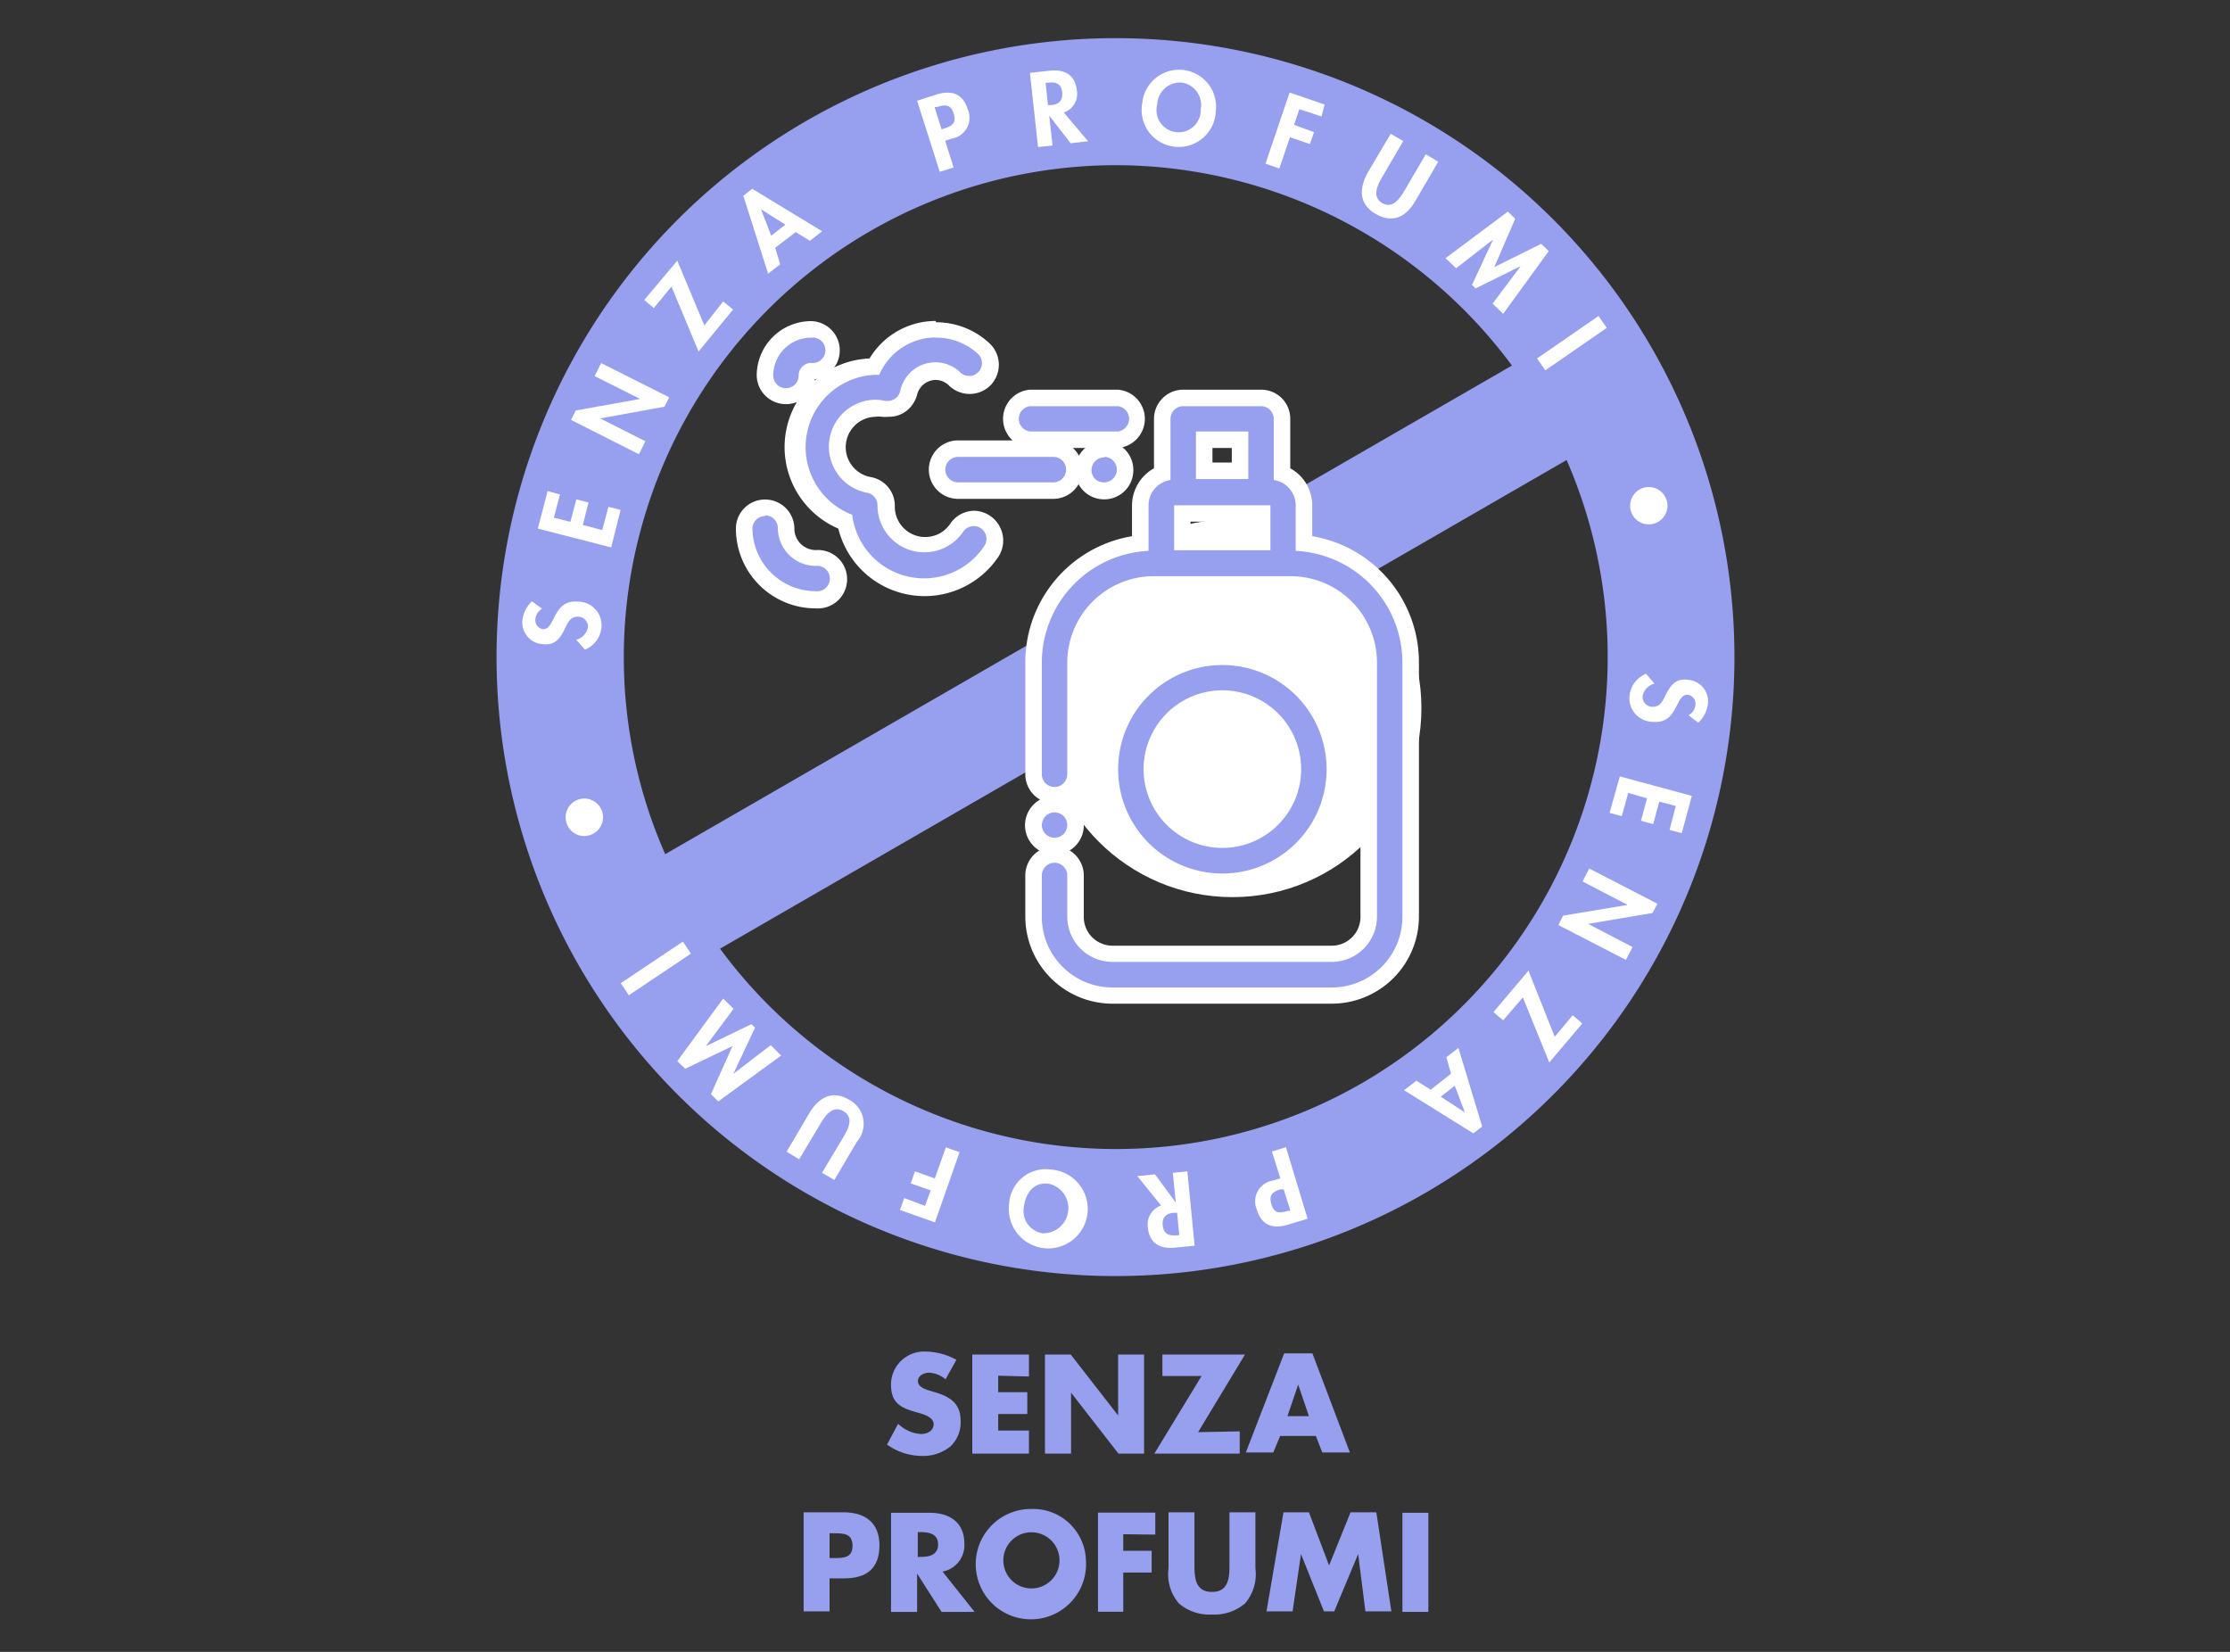 <svg id="loghi" xmlns="http://www.w3.org/2000/svg" viewBox="0 0 135 100"><rect x="0" y="0" width="135" height="100" fill="#333333" stroke="none"/><defs><style>.cls-1{fill:#979fef;}.cls-2{fill:#fff;}</style></defs><title>icon</title><path class="cls-1" d="M67.56,2.31A37.47,37.47,0,1,0,105,39.78,37.46,37.46,0,0,0,67.56,2.31ZM38.79,32.07A29.82,29.82,0,0,1,67.53,10a29.9,29.9,0,0,1,24,12.13L40.27,51.71A29.58,29.58,0,0,1,38.79,32.07Zm43.66,33.5a29.76,29.76,0,0,1-38.86-8.14L94.84,27.85A29.81,29.81,0,0,1,82.45,65.57Z"/><path class="cls-1" d="M57.24,83.5a1.66,1.66,0,0,0-1-.4c-.29,0-.67.17-.67.51s.42.49.69.57l.4.12c.84.25,1.49.68,1.49,1.65a2,2,0,0,1-.62,1.62,2.64,2.64,0,0,1-1.71.57,3.65,3.65,0,0,1-2.12-.69l.67-1.26a2.15,2.15,0,0,0,1.39.62c.37,0,.76-.18.76-.6s-.62-.6-.95-.69c-1-.28-1.63-.54-1.63-1.7a2,2,0,0,1,2.08-2,4,4,0,0,1,1.88.5Z"/><path class="cls-1" d="M60.43,83.28v1h1.76v1.32H60.43v1h1.86V88H58.86V82h3.43v1.33Z"/><path class="cls-1" d="M63.26,82h1.56l2.87,3.69h0V82h1.57v6H67.71l-2.87-3.69h0V88H63.26Z"/><path class="cls-1" d="M75.05,86.65V88H69.88l2.86-4.7H70.37V82h5l-2.84,4.7Z"/><path class="cls-1" d="M77.5,86.93l-.42,1H75.42l2.32-6h1.71l2.27,6H80.05l-.39-1Zm1.09-3.11h0l-.65,1.91h1.3Z"/><path class="cls-1" d="M48.65,91.55h2.4c1.29,0,2.19.6,2.19,2s-.77,2-2.14,2h-.88v2H48.65Zm1.57,2.77h.26c.57,0,1.13,0,1.13-.74s-.52-.76-1.13-.76h-.26Z"/><path class="cls-1" d="M59,97.58H57l-1.48-2.32h0v2.32H53.94v-6h2.34c1.19,0,2.1.57,2.1,1.86a1.62,1.62,0,0,1-1.32,1.7Zm-3.44-3.33h.15c.51,0,1.08-.09,1.08-.75s-.57-.75-1.08-.75h-.15Z"/><path class="cls-1" d="M65.74,94.46a3.34,3.34,0,1,1-3.33-3.11A3.2,3.2,0,0,1,65.74,94.46Zm-5,0a1.7,1.7,0,1,0,3.4,0,1.7,1.7,0,0,0-3.4,0Z"/><path class="cls-1" d="M68,92.88v1h1.72v1.32H68v2.37H66.47v-6h3.47v1.33Z"/><path class="cls-1" d="M76,91.55v3.39a2.72,2.72,0,0,1-.63,2.13,2.87,2.87,0,0,1-2,.67,2.84,2.84,0,0,1-2-.67,2.72,2.72,0,0,1-.63-2.13V91.55h1.57v3.18c0,.78.05,1.64,1.06,1.64s1.06-.86,1.06-1.64V91.55Z"/><path class="cls-1" d="M77.7,91.55h1.54l1.22,3.22,1.3-3.22h1.56l.91,6H82.66l-.44-3.47h0l-1.45,3.47h-.62l-1.39-3.47h0l-.51,3.47H76.67Z"/><path class="cls-1" d="M86.47,97.58H84.9v-6h1.57Z"/><path class="cls-2" d="M35.7,50.56a1.12,1.12,0,0,1-1.41-.76,1.13,1.13,0,0,1,2.17-.65A1.14,1.14,0,0,1,35.7,50.56Z"/><path class="cls-2" d="M32.82,36.85a.8.8,0,0,0-.41.65.54.54,0,0,0,.47.59c.76,0,.56-1.77,2.07-1.67A1.43,1.43,0,0,1,36.41,38a1.61,1.61,0,0,1-1,1.33l-.52-.6a1,1,0,0,0,.71-.77.62.62,0,0,0-.62-.63c-.47,0-.63.4-.79.74-.27.57-.59,1-1.29.93a1.32,1.32,0,0,1-1.28-1.4,1.9,1.9,0,0,1,.58-1.2Z"/><path class="cls-2" d="M33.53,31.34l1,.25.36-1.36.74.19-.35,1.36,1.18.31.37-1.41.74.19L37,33.14,32.56,32l.59-2.27.75.2Z"/><path class="cls-2" d="M34.57,25.42l.28-.57,3.9-.7v0L36,22.77l.39-.79,4.12,2.07-.28.57-3.9.71h0l2.74,1.38-.39.79Z"/><path class="cls-2" d="M43.78,18.25l.6.49-2.09,2.54-1.64-3.93-1.07,1.3L39,18.16l2-2.38,1.64,3.92Z"/><path class="cls-2" d="M46.93,15l.3,1-.73.57L45,11.85l.54-.42L49.77,14l-.74.58-.86-.53Zm-.86-2.33h0l.62,1.6.85-.67Z"/><path class="cls-2" d="M57.73,10.14l-.84.26L55.52,6.1l1.14-.37c.9-.28,1.61-.11,1.92.87a1.28,1.28,0,0,1-.95,1.79l-.41.13ZM57,7.83l.18-.06c.49-.15.73-.35.55-.91s-.52-.53-1-.38l-.15,0Z"/><path class="cls-2" d="M65.87,8.55l-1.06.12L63.52,7h0l.2,1.81-.88.09-.49-4.49,1.19-.13c.89-.1,1.54.23,1.65,1.19a1.18,1.18,0,0,1-.79,1.34ZM63.44,6.36h.12c.48,0,.8-.23.74-.78s-.42-.63-.88-.57H63.3Z"/><path class="cls-2" d="M71.1,8.88a2.23,2.23,0,0,1-1.95-2.63,2.24,2.24,0,1,1,4.45.51A2.24,2.24,0,0,1,71.1,8.88ZM71.54,5a1.38,1.38,0,0,0-1.48,1.31,1.34,1.34,0,1,0,2.63.3A1.37,1.37,0,0,0,71.54,5Z"/><path class="cls-2" d="M78.66,6.61l-.32.95L79.55,8l-.25.72-1.21-.41-.64,1.89-.84-.29L78.07,5.6l2.12.73L80,7.05Z"/><path class="cls-2" d="M84.19,8.1l.76.44-1.28,2.19c-.28.48-.63,1.18,0,1.56s1.08-.28,1.36-.76l1.28-2.19.76.45-1.36,2.33c-.56,1-1.38,1.44-2.43.83s-1-1.56-.47-2.52Z"/><path class="cls-2" d="M92.06,16.11h0l-2.73,1.35-.22-.21,1.28-2.75h0l-2.24,1.74-.64-.61,3.77-2.82.45.43-1.27,2.93,2.84-1.41.46.44L91,19l-.64-.62Z"/><path class="cls-2" d="M93.55,22.42l-.5-.72,3.72-2.57.5.72Z"/><path class="cls-2" d="M99.5,29.53a1.13,1.13,0,1,1-.77,1.4A1.13,1.13,0,0,1,99.5,29.53Z"/><path class="cls-2" d="M102.22,43.3a.81.81,0,0,0,.42-.65.54.54,0,0,0-.47-.59c-.76-.05-.57,1.76-2.08,1.64a1.43,1.43,0,0,1-1.44-1.59,1.6,1.6,0,0,1,1-1.32l.51.6a.94.94,0,0,0-.72.77.6.6,0,0,0,.61.63c.47,0,.63-.39.79-.73.28-.56.61-1,1.31-.91a1.31,1.31,0,0,1,1.25,1.41,1.86,1.86,0,0,1-.59,1.19Z"/><path class="cls-2" d="M101.45,48.79l-1-.26-.37,1.36-.74-.2.37-1.36L98.57,48l-.39,1.41-.74-.2L98.06,47l4.36,1.18-.61,2.26-.74-.2Z"/><path class="cls-2" d="M100.34,54.71l-.3.56-3.9.66h0l2.69,1.4-.4.78L94.34,56l.29-.57,3.9-.65h0l-2.73-1.42.41-.78Z"/><path class="cls-2" d="M91,61.77l-.59-.5,2.12-2.51,1.59,4,1.09-1.3.58.5-2,2.36-1.6-3.94Z"/><path class="cls-2" d="M87.84,65l-.28-1,.73-.56,1.44,4.76-.54.41L85,66l.75-.58.86.55Zm.84,2.34h0l-.61-1.61-.85.66Z"/><path class="cls-2" d="M77,69.71l.85-.26,1.31,4.33L78,74.13c-.91.28-1.61.09-1.91-.89a1.28,1.28,0,0,1,1-1.78l.42-.13ZM77.71,72l-.18,0c-.5.15-.73.34-.56.91s.51.54,1,.39l.15,0Z"/><path class="cls-2" d="M68.85,71.2l1.07-.11,1.26,1.71h0L71,71l.88-.09.44,4.5-1.19.12c-.89.09-1.55-.25-1.64-1.21a1.21,1.21,0,0,1,.8-1.34Zm2.41,2.22h-.12c-.48,0-.81.22-.75.77s.41.63.88.59l.12,0Z"/><path class="cls-2" d="M63.61,70.8a2.39,2.39,0,1,1-2.52,2.08A2.22,2.22,0,0,1,63.61,70.8Zm-.5,3.86a1.52,1.52,0,0,0,.39-3c-1-.13-1.42.68-1.51,1.37A1.37,1.37,0,0,0,63.11,74.66Z"/><path class="cls-2" d="M56,73l.34-.94-1.21-.42.26-.73,1.2.43.67-1.88.83.29L56.6,74l-2.12-.75.26-.72Z"/><path class="cls-2" d="M50.51,71.43,49.76,71l1.3-2.17c.29-.48.65-1.18,0-1.56s-1.09.26-1.38.74l-1.3,2.17-.76-.46L49,67.38c.56-.94,1.39-1.42,2.43-.79a1.64,1.64,0,0,1,.45,2.52Z"/><path class="cls-2" d="M42.73,63.33h0L45.49,62l.22.21L44.4,65h0l2.26-1.73.63.63-3.81,2.78-.44-.44,1.3-2.91-2.86,1.37L41,64.24l2.78-3.79.63.62Z"/><path class="cls-2" d="M41.34,57l.49.73-3.76,2.52-.49-.73Z"/><circle class="cls-2" cx="74.61" cy="42.87" r="11.44"/><path class="cls-1" d="M62.36,26.62a1.27,1.27,0,0,1,0-2.53h5.31a1.27,1.27,0,0,1,0,2.53Z"/><path class="cls-2" d="M67.67,24.59a.77.77,0,0,1,0,1.53H62.36a.77.77,0,0,1,0-1.53h5.31m0-1H62.36a1.77,1.77,0,0,0,0,3.53h5.31a1.77,1.77,0,0,0,0-3.53Z"/><path class="cls-1" d="M58,29.7a1.27,1.27,0,1,1,0-2.54h5.76a1.27,1.27,0,1,1,0,2.54Z"/><path class="cls-2" d="M63.77,27.66a.77.77,0,1,1,0,1.54H58a.77.77,0,1,1,0-1.54h5.76m0-1H58a1.77,1.77,0,1,0,0,3.54h5.76a1.77,1.77,0,1,0,0-3.54Z"/><path class="cls-1" d="M66.85,29.7a1.31,1.31,0,0,1-.9-.37,1.28,1.28,0,0,1,0-1.8,1.26,1.26,0,0,1,.9-.37,1.28,1.28,0,0,1,.89.37,1.26,1.26,0,0,1,.37.9,1.26,1.26,0,0,1-1.26,1.27Z"/><path class="cls-2" d="M66.85,27.66a.74.74,0,0,1,.54.23.77.77,0,0,1,0,1.08.78.78,0,0,1-.54.23A.81.81,0,0,1,66.3,29a.77.77,0,0,1,0-1.08.76.76,0,0,1,.55-.23m0-1a1.78,1.78,0,0,0-1.77,1.77,1.76,1.76,0,0,0,1.77,1.77,1.76,1.76,0,0,0,1.76-1.77,1.76,1.76,0,0,0-.51-1.25,1.81,1.81,0,0,0-1.25-.52Z"/><path class="cls-1" d="M56,35.55a4.9,4.9,0,0,1-4.79-3.95,4.88,4.88,0,0,1,1.72-9.41,4.22,4.22,0,0,1,6.66-1.07A1.28,1.28,0,0,1,60,22a1.29,1.29,0,0,1-.36.91,1.24,1.24,0,0,1-.91.38A1.26,1.26,0,0,1,57.8,23a1.66,1.66,0,0,0-2.8.85,1.25,1.25,0,0,1-1.24,1,1.27,1.27,0,0,1-.28,0,2.72,2.72,0,0,0-.49-.05,2.34,2.34,0,0,0-.41,4.64,1.26,1.26,0,0,1,1.05,1.27A2.34,2.34,0,0,0,57.91,32,1.26,1.26,0,0,1,59,31.42a1.29,1.29,0,0,1,.71.22A1.27,1.27,0,0,1,60,33.4,4.86,4.86,0,0,1,56,35.55Z"/><path class="cls-2" d="M56.63,20.44a3.73,3.73,0,0,1,2.59,1,.77.77,0,0,1,0,1.09.74.74,0,0,1-.55.23.77.77,0,0,1-.53-.21,2.17,2.17,0,0,0-3.64,1.11.74.74,0,0,1-.34.49.75.75,0,0,1-.41.12h-.17a2.46,2.46,0,0,0-.6-.07,2.84,2.84,0,0,0-.49,5.63.76.76,0,0,1,.63.77v0a2.84,2.84,0,0,0,5.19,1.59.77.77,0,0,1,.64-.34.75.75,0,0,1,.43.13.78.78,0,0,1,.21,1.07,4.38,4.38,0,0,1-8-1.89A4.38,4.38,0,0,1,53,22.69h.23a3.73,3.73,0,0,1,3.41-2.26m0-1a4.68,4.68,0,0,0-4,2.27A5.37,5.37,0,0,0,50.75,32a5.38,5.38,0,0,0,9.68,1.72,1.78,1.78,0,0,0,.27-1.33A1.8,1.8,0,0,0,59,30.92a1.77,1.77,0,0,0-1.47.78,1.82,1.82,0,0,1-1.52.81,1.84,1.84,0,0,1-1.84-1.84,1.76,1.76,0,0,0-1.46-1.79A1.84,1.84,0,0,1,53,25.23a1.72,1.72,0,0,1,.39,0,1.58,1.58,0,0,0,.38,0,1.73,1.73,0,0,0,1-.28,1.84,1.84,0,0,0,.77-1.13A1.18,1.18,0,0,1,56.63,23a1.15,1.15,0,0,1,.82.34,1.79,1.79,0,0,0,2.5,0,1.78,1.78,0,0,0,0-2.51,4.71,4.71,0,0,0-3.28-1.32Z"/><path class="cls-1" d="M49.38,36.29A4.33,4.33,0,0,1,45.05,32a1.27,1.27,0,0,1,2.54,0,1.8,1.8,0,0,0,1.79,1.8,1.27,1.27,0,1,1,0,2.53Z"/><path class="cls-2" d="M46.32,31.2a.77.77,0,0,1,.77.76,2.3,2.3,0,0,0,2.29,2.3.77.77,0,1,1,0,1.53A3.84,3.84,0,0,1,45.55,32a.77.77,0,0,1,.77-.76m0-1A1.76,1.76,0,0,0,44.55,32a4.83,4.83,0,0,0,4.83,4.83,1.77,1.77,0,1,0,0-3.53A1.3,1.3,0,0,1,48.09,32a1.77,1.77,0,0,0-1.77-1.76Z"/><path class="cls-1" d="M47.58,24a1.27,1.27,0,0,1-1.27-1.27,2.79,2.79,0,0,1,2.8-2.79,1.27,1.27,0,1,1,0,2.53.26.26,0,0,0-.26.26A1.27,1.27,0,0,1,47.58,24Z"/><path class="cls-2" d="M49.11,20.44a.77.77,0,1,1,0,1.53.76.76,0,0,0-.76.76.77.77,0,0,1-1.54,0,2.3,2.3,0,0,1,2.3-2.29m0-1a3.3,3.3,0,0,0-3.3,3.29,1.77,1.77,0,0,0,3.52.23,1.77,1.77,0,0,0-.22-3.52Z"/><path class="cls-1" d="M63.84,51.22A1.28,1.28,0,0,1,62.57,50a1.27,1.27,0,0,1,.38-.9,1.24,1.24,0,0,1,.89-.37A1.26,1.26,0,0,1,65.11,50a1.24,1.24,0,0,1-.37.89A1.27,1.27,0,0,1,63.84,51.22Z"/><path class="cls-2" d="M63.84,49.18a.8.8,0,0,1,.55.22.82.82,0,0,1,.22.55.77.77,0,0,1-.22.54.83.83,0,0,1-.55.23.79.79,0,0,1-.77-.77.83.83,0,0,1,.23-.55.77.77,0,0,1,.54-.22m0-1a1.78,1.78,0,1,0,1.25.52,1.79,1.79,0,0,0-1.25-.52Z"/><path class="cls-1" d="M67.35,60.29a4.79,4.79,0,0,1-4.78-4.78V53a1.27,1.27,0,1,1,2.54,0v2.49a2.25,2.25,0,0,0,2.24,2.24H80.62a2.24,2.24,0,0,0,2.24-2.24V40.11a4.73,4.73,0,0,0-4.72-4.73h-8.3a4.73,4.73,0,0,0-4.73,4.73v6.76a1.27,1.27,0,1,1-2.54,0V40.11A7.25,7.25,0,0,1,69,32.89v-2.3a2.07,2.07,0,0,1,1.33-1.92V25.35a1.26,1.26,0,0,1,1.27-1.26h4.71a1.26,1.26,0,0,1,1.27,1.26v3.32a2.07,2.07,0,0,1,1.33,1.92v2.3a7.25,7.25,0,0,1,6.46,7.22v15.4a4.79,4.79,0,0,1-4.78,4.78Zm9.06-27.44V31.08H71.57v1.77Zm-1.34-4.31V26.62H72.9v1.92Z"/><path class="cls-2" d="M76.34,24.59a.77.77,0,0,1,.77.76v3.71a1.55,1.55,0,0,1,1.33,1.53v2.76a6.78,6.78,0,0,1,6.46,6.76v15.4a4.28,4.28,0,0,1-4.28,4.27H67.35a4.28,4.28,0,0,1-4.28-4.27V53a.77.77,0,0,1,1.54,0v2.49a2.74,2.74,0,0,0,2.74,2.74H80.62a2.74,2.74,0,0,0,2.74-2.74V40.11a5.23,5.23,0,0,0-5.22-5.23h-8.3a5.24,5.24,0,0,0-5.23,5.23v6.76a.77.77,0,1,1-1.54,0V40.11a6.78,6.78,0,0,1,6.46-6.76V30.59a1.55,1.55,0,0,1,1.33-1.53V25.35a.77.77,0,0,1,.77-.76h4.71M72.4,29h3.17V26.12H72.4V29m-1.33,4.31h5.84V30.59H71.08a0,0,0,0,0,0,0v2.76m5.27-9.76H71.63a1.77,1.77,0,0,0-1.77,1.76v3a2.58,2.58,0,0,0-1.33,2.24v1.87a7.74,7.74,0,0,0-6.46,7.65v6.76a1.77,1.77,0,1,0,3.54,0V40.11a4.24,4.24,0,0,1,4.23-4.23h8.3a4.23,4.23,0,0,1,4.22,4.23v15.4a1.74,1.74,0,0,1-1.74,1.74H67.35a1.74,1.74,0,0,1-1.74-1.74V53a1.77,1.77,0,1,0-3.54,0v2.49a5.28,5.28,0,0,0,5.28,5.27H80.62a5.28,5.28,0,0,0,5.28-5.27V40.11a7.74,7.74,0,0,0-6.46-7.65V30.59a2.56,2.56,0,0,0-1.33-2.24v-3a1.76,1.76,0,0,0-1.77-1.76ZM73.4,27.12h1.17V28H73.4v-.92Zm-1.33,4.46h3.84v.77H72.07v-.77Z"/><path class="cls-1" d="M74,53.37a6.81,6.81,0,1,1,6.8-6.8A6.82,6.82,0,0,1,74,53.37ZM74,42.3a4.27,4.27,0,1,0,4.26,4.27A4.27,4.27,0,0,0,74,42.3Z"/><path class="cls-2" d="M74,40.26a6.31,6.31,0,1,1-6.31,6.31A6.31,6.31,0,0,1,74,40.26m0,11.07a4.77,4.77,0,1,0-4.77-4.76A4.77,4.77,0,0,0,74,51.33m0-12.07a7.31,7.31,0,1,0,7.3,7.31A7.32,7.32,0,0,0,74,39.26Zm0,11.07a3.77,3.77,0,1,1,3.76-3.76A3.77,3.77,0,0,1,74,50.33Z"/></svg>